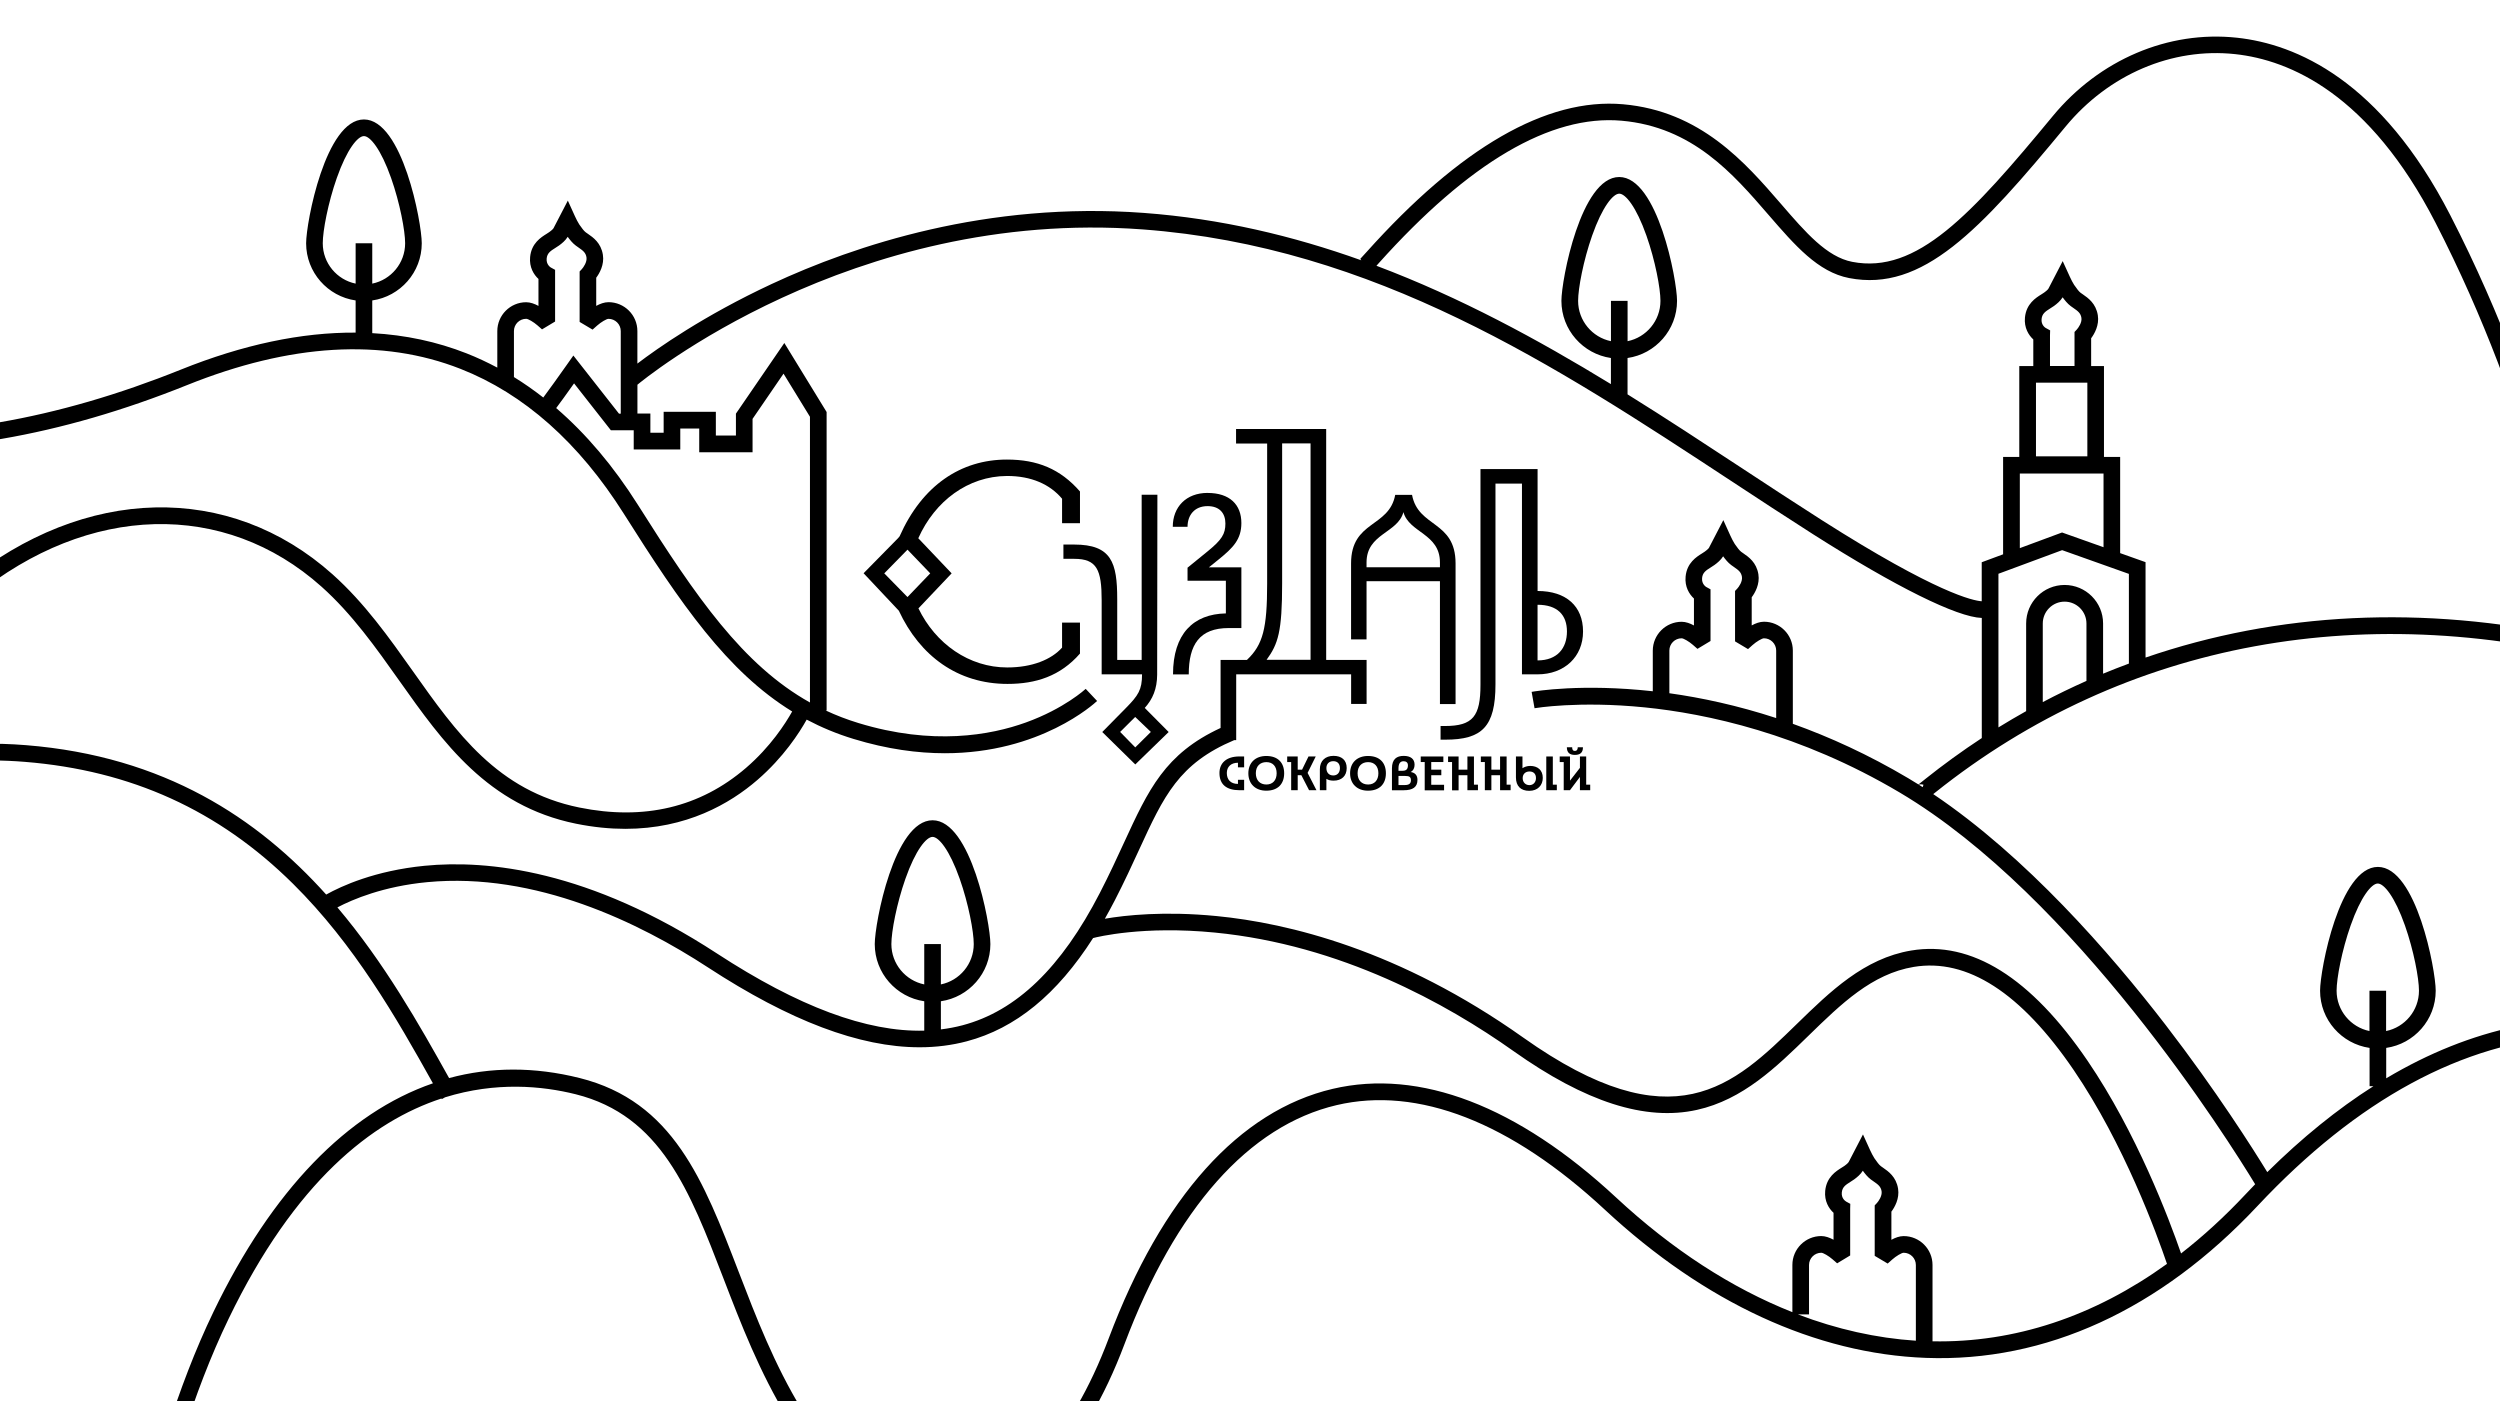<?xml version="1.0" encoding="UTF-8"?> <svg xmlns="http://www.w3.org/2000/svg" xmlns:xlink="http://www.w3.org/1999/xlink" id="b" viewBox="0 0 841.89 471.88"> <defs> <style>.e{fill:none;}.e,.f{stroke-width:0px;}.g{clip-path:url(#d);}</style> <clipPath id="d"> <rect class="e" width="841.89" height="471.88"></rect> </clipPath> </defs> <g id="c"> <g class="g"> <path class="f" d="m1033.05,317.42c-25.25-33-71.57-76.86-148.77-98.37-4.04-1.12-8.08-2.14-12.1-3.09-1.76-12.72-11.77-74.97-47.04-143.5-23.41-45.51-51.98-57.62-71.84-59.76-23.11-2.49-46.3,7.37-62.02,26.4-27.54,33.34-45.81,53.28-67.52,49.08-8.58-1.66-15.71-9.9-23.95-19.45-12.07-13.96-27.09-31.32-53.26-33.62-25.71-2.25-54.78,14.51-86.42,49.83-.95,1.06-1.94,2.16-2.2,2.4.07-.06.14-.11.18-.14l.31.46c-22.97-8.22-47.28-14.03-73.24-15.96-52.72-3.92-97.23,10.85-125.3,23.93-22.85,10.65-38.53,21.7-45.24,26.81v-10.95c0-5.37-4.36-9.73-9.73-9.73-1.41,0-2.86.55-4.13,1.25v-9.48c1.07-1.44,2.79-4.36,2.24-7.75-.64-4-3.29-5.83-5.04-7.03-.26-.18-.51-.35-.74-.52-.65-.48-1.36-1.5-1.93-2.31l-.25-.35c-.39-.56-1.09-1.96-1.46-2.77l-2.38-5.24-4.68,9.02-.07.15c-.1.23-.44.66-1.49,1.42-.27.19-.58.38-.9.59-1.91,1.19-5.12,3.18-5.56,7.81-.33,3.47,1.25,5.96,2.81,7.39v9.08c-1.27-.69-2.72-1.24-4.13-1.24-5.37,0-9.73,4.37-9.73,9.73v12.29c-3.38-1.8-6.82-3.41-10.35-4.8-9.99-3.93-20.59-6.19-31.76-6.81v-11.01c9.41-1.36,16.67-9.46,16.67-19.25,0-7.04-6.54-41.7-19.47-41.7s-19.47,34.66-19.47,41.7c0,9.78,7.26,17.88,16.67,19.25v10.83c-18.24-.11-37.91,4.04-58.85,12.46-41.93,16.86-81.67,23.7-118.1,20.35-49.28-4.55-93.27-27.8-130.74-69.13-30.11-33.2-74.55-51.58-121.95-50.44-48,1.17-92.62,22.62-122.42,58.88l4.33,3.56c28.76-34.99,71.85-55.71,118.23-56.83,45.78-1.11,88.66,16.6,117.67,48.6,38.45,42.4,83.66,66.27,134.38,70.95,37.33,3.44,77.93-3.53,120.7-20.73,34.75-13.97,65.73-15.81,92.07-5.46,21.36,8.39,39.87,24.81,55.01,48.8,19.18,30.38,34.76,53.1,56.68,66.58-2.24,4.01-7.28,11.89-15.55,19-15.44,13.28-34.33,17.77-56.13,13.34-27.52-5.6-41.38-25.18-56.05-45.91-8-11.3-16.28-22.99-27.04-32.61-34.8-31.1-83.43-29.96-123.88,2.9-36.26,29.46-41.85,60.89-42.08,62.21l2.13.36c-30.51,10.88-54.61,30.44-75.49,47.4-11.98,9.74-23.3,18.93-33.78,24.61-30.29,16.41-64.03,31.76-105.44,32.96-40.46,1.18-86.49-10.88-144.85-37.93l-123.14-57.09-2.35,5.08,123.14,57.09c120.35,55.79,180.4,45.39,255.32,4.81,10.94-5.93,22.45-15.28,34.65-25.18,32.29-26.23,72.47-58.88,132.11-54.08,35.8,2.88,65.35,16.31,90.34,41.06,20.66,20.46,34.77,45.06,47.11,67.19-28.78,9.94-54.14,36.02-73.86,76.88-24.88,51.53-33.12,117.39-33.2,118.04l5.56.68c.08-.65,8.21-65.59,32.69-116.29,22.35-46.31,48.42-66.56,71.68-74.19l.12.21,1.09-.61c17.16-5.33,32.71-3.85,44-1.03,28.67,7.19,38.4,32.5,49.68,61.81,6,15.59,12.2,31.72,21.81,47.47,14.59,23.93,34.78,36.55,55.41,34.61,23.68-2.23,44.24-23.44,57.9-59.73,17.21-45.72,41.91-73.56,71.44-80.5,27.38-6.44,58.63,5.74,90.36,35.24,33.63,31.26,71.01,48.51,108.11,49.88,40.28,1.5,78.87-16.2,111.63-51.14,33.6-35.84,69.15-55.12,105.66-57.3,37.34-2.22,76.71,13.33,117.04,46.26l3.55-4.34c-64.36-52.53-125.67-61.72-182.89-27.63v-10.24c9.41-1.37,16.67-9.46,16.67-19.25,0-7.04-6.53-41.7-19.47-41.7s-19.47,34.66-19.47,41.7c0,9.78,7.26,17.88,16.67,19.25v12.9h1.28c-12.1,7.7-24.01,17.34-35.73,28.93-4.76-7.78-17.14-27.35-34.28-49.62-18.79-24.39-46.99-56.7-78.21-77.68.2-.15.37-.3.59-.47,63.97-51.12,146.09-66.2,231.2-42.49,75.59,21.06,120.94,63.93,145.66,96.17,26.84,35,35.9,65.42,35.99,65.72l5.38-1.56c-.37-1.27-9.35-31.56-36.76-67.36M108.69,81.93c0-4.2,1.77-13.57,4.72-21.97,3.43-9.76,7.07-14.13,9.15-14.13s5.71,4.37,9.15,14.13c2.96,8.4,4.72,17.77,4.72,21.97,0,6.69-4.76,12.29-11.07,13.58v-13.58h-5.6v13.58c-6.31-1.3-11.07-6.9-11.07-13.58m678.17,251.7c0-4.2,1.77-13.57,4.73-21.97,3.43-9.76,7.07-14.13,9.14-14.13s5.71,4.37,9.15,14.13c2.95,8.4,4.72,17.77,4.72,21.97,0,6.69-4.76,12.29-11.07,13.58v-13.58h-5.6v13.58c-6.31-1.3-11.07-6.9-11.07-13.58M173.07,111.49c0-2.28,1.85-4.13,4.13-4.13.65,0,2.49,1.07,3.79,2.21l1.54,1.35,4.4-2.64v-17.41l-1.46-.8s-1.58-.92-1.38-3c.17-1.78,1.23-2.53,2.94-3.59.45-.28.88-.55,1.25-.82.97-.7,2.12-1.65,2.9-2.91.71.98,1.6,2.12,2.72,2.95.29.22.6.43.91.65,1.55,1.07,2.44,1.75,2.69,3.31.25,1.57-1.04,3.39-1.55,3.95l-.76.81v16.99l4.36,2.59,1.53-1.36c1.32-1.17,3.18-2.27,3.83-2.27,2.28,0,4.13,1.85,4.13,4.13v27.8h-.6l-15.36-19.57-2.17,3.08c-2.86,4.06-6.01,8.45-7.96,11.06-3.21-2.5-6.5-4.81-9.88-6.89v-15.48Zm41.75,58.52c-8.22-13.02-17.42-23.89-27.52-32.59,1.29-1.71,3.18-4.31,6.02-8.32l12.4,15.8h7.69v6.46h15.68v-7.04h6.38v7.99h17.96v-11.25l10.43-15.23,8.9,14.52v96.22c-22.61-12.65-38.31-35.47-57.94-66.56m406.84,234.59c-.27-.16-1.61-1.07-1.42-3.03.17-1.78,1.22-2.52,2.93-3.59.46-.28.89-.55,1.25-.82.96-.71,2.12-1.65,2.9-2.91.7.98,1.6,2.12,2.71,2.95.29.21.59.43.92.65,1.55,1.07,2.44,1.75,2.69,3.31.25,1.57-1.04,3.39-1.56,3.95l-.76.81v16.99l4.37,2.6,1.54-1.37c1.28-1.14,3.18-2.27,3.83-2.27,2.28,0,4.12,1.85,4.12,4.13v25.49c-13.28-.87-26.6-3.86-39.75-8.87h3.77v-16.62c0-2.27,1.86-4.13,4.13-4.13.64,0,2.49,1.07,3.79,2.21l1.55,1.35,4.39-2.65v-15.74l.04-1.64-1.46-.8Zm29.13,47.11v-25.72c0-5.37-4.36-9.73-9.72-9.73-1.41,0-2.87.55-4.13,1.25v-9.48c1.08-1.44,2.79-4.36,2.25-7.75-.65-4-3.29-5.82-5.04-7.03-.26-.18-.52-.35-.75-.53-.64-.48-1.36-1.5-1.92-2.31l-.26-.36c-.39-.56-1.1-1.96-1.47-2.77l-2.38-5.25-4.68,9.03-.08.15c-.1.23-.44.66-1.49,1.42-.27.19-.57.38-.91.58-1.9,1.19-5.11,3.18-5.56,7.82-.33,3.47,1.24,5.96,2.81,7.39v9.07c-1.27-.68-2.72-1.24-4.12-1.24-5.37,0-9.74,4.36-9.74,9.73v15.9c-20.45-8.09-40.49-21.07-59.36-38.61-33.15-30.82-66.16-43.47-95.45-36.59-31.43,7.39-57.51,36.43-75.4,83.98-12.86,34.18-31.75,54.11-53.18,56.12-18.39,1.75-36.67-9.91-50.11-31.95-9.34-15.32-15.45-31.21-21.36-46.57-11.83-30.77-22.05-57.34-53.54-65.23-15.25-3.82-29.98-3.76-43.96.02-10.14-18.2-21.85-38.86-37.61-57.48,5.14-2.7,15.48-7.1,30.27-8.5,36.48-3.45,71.5,13.69,94.46,28.68,27.62,18.03,51.12,26.93,71.31,26.93,5.54,0,10.84-.67,15.9-2.01,16.4-4.34,30.4-15.76,42.54-34.77,1.45-.38,16.87-4.21,41-1.85,42.46,4.14,78.11,23.98,100.54,39.89,24.25,17.2,44.47,23.68,61.82,19.82,15.48-3.44,26.71-14.4,37.57-24.99,10.98-10.7,21.34-20.81,35.45-23.16,17.98-2.98,36.1,8.7,53.86,34.76,16.98,24.93,27.98,55.18,31.4,65.25-24.53,17.71-51.34,26.62-78.96,26.08m-339.54-120.19c-6.31-1.3-11.07-6.9-11.07-13.58,0-4.2,1.77-13.57,4.72-21.97,3.43-9.76,7.07-14.13,9.15-14.13s5.71,4.37,9.15,14.13c2.96,8.4,4.72,17.77,4.72,21.97,0,6.69-4.76,12.29-11.07,13.58v-13.58h-5.6v13.58Zm334.91-67.27c.4-.12.96-.18,1.59.03l-.27.81c-.45-.28-.89-.57-1.32-.84m1.94-1.69c-.79.62-1.58,1.26-2.05,1.62-1.15-.72-2.3-1.42-3.44-2.1-13.42-7.96-26.51-13.9-38.86-18.32v-24.65c0-5.37-4.36-9.73-9.72-9.73-1.41,0-2.87.55-4.13,1.25v-9.48c1.08-1.44,2.79-4.37,2.25-7.75-.65-4-3.29-5.83-5.04-7.03-.26-.18-.52-.35-.75-.53-.64-.48-1.36-1.5-1.93-2.31l-.25-.35c-.39-.56-1.09-1.96-1.46-2.77l-2.38-5.24-4.68,9.02-.07.16c-.1.23-.44.66-1.49,1.42-.27.2-.58.38-.9.59-1.91,1.19-5.12,3.18-5.56,7.82-.33,3.47,1.25,5.96,2.81,7.39v9.07c-1.27-.69-2.72-1.24-4.13-1.24-5.37,0-9.73,4.36-9.73,9.73v13.67c-23.85-2.65-39.55-.02-40.8.2l.98,5.51c.15-.02,14.76-2.53,37.13-.28,20.62,2.08,52.25,8.74,85.86,28.68,59.08,35.04,110.72,117.15,119.68,131.9-1.11,1.15-2.22,2.31-3.33,3.49-6.96,7.42-14.18,14.03-21.62,19.82-4.04-11.67-15-40.68-31.49-64.89-19.1-28.02-39.08-40.52-59.41-37.12-15.83,2.64-27.31,13.84-38.43,24.67-21.38,20.85-41.58,40.54-92.24,4.61-41.65-29.54-79.13-38.54-103.24-40.89-17.6-1.72-30.68-.29-37.61.9,1.12-1.98,2.23-4.03,3.33-6.15,3.25-6.32,5.9-12.07,8.23-17.15,8.31-18.05,13.32-28.95,32.01-36.85h.66v-22.16h38.7v9.98h5.21v-14.83h-13.61v-77.76h-30.35v4.89h10.47v47.17c0,15.03-1.38,20.57-6.8,25.7h-8.88v22.92c-18.73,8.68-24.28,20.73-32.51,38.6-2.31,5.02-4.93,10.72-8.13,16.92-12.98,25.21-28.11,39.8-46.26,44.6-2.37.63-4.8,1.08-7.29,1.39v-9.48c9.41-1.37,16.67-9.46,16.67-19.25,0-7.04-6.54-41.7-19.47-41.7s-19.47,34.66-19.47,41.7c0,9.78,7.26,17.88,16.67,19.25v9.9c-19.38.5-42.38-8.09-69.82-26-43.16-28.17-77.37-31.6-98.46-29.52-16.69,1.65-27.95,6.8-33.12,9.69-23.03-25.64-54.42-46.56-101.07-50.31-21.19-1.7-39.95,1.1-56.78,6.6,1.79-7.05,10.06-32.86,39.65-56.91,38.2-31.04,83.98-32.24,116.62-3.07,10.29,9.19,18.38,20.62,26.2,31.67,14.66,20.71,29.82,42.12,59.51,48.16,5.92,1.2,11.45,1.73,16.61,1.73,20.57,0,35.21-8.45,44.48-16.47,8.82-7.63,14.14-15.91,16.59-20.31,4.91,2.6,10.14,4.79,15.8,6.51,11.33,3.46,21.6,4.81,30.74,4.81,32.11,0,50.29-16.69,51.26-17.6l-3.84-4.08c-.07.07-7.2,6.65-20.14,11.32-11.91,4.3-31.37,7.83-56.39.19-3.88-1.18-7.55-2.6-11.05-4.24h.33v-100.5l-14.24-23.24-16.3,23.79v7.38h-6.76v-7.99h-17.58v7.04h-4.47v-6.46h-4.36v-9.71c1.28-1.08,71.96-59.59,170.13-52.3,78.19,5.81,139.13,45.88,198.06,84.62,9.53,6.27,18.55,12.19,27.7,18.02,27.9,17.75,48.51,27.94,56.83,28.2v40.45c-6.59,4.33-13.02,8.99-19.28,13.99m-73.53-64.88s-1.58-.92-1.38-3c.17-1.78,1.23-2.53,2.94-3.59.45-.28.88-.55,1.25-.82.97-.71,2.12-1.65,2.9-2.91.71.98,1.6,2.12,2.72,2.95.29.22.59.43.92.65,1.55,1.07,2.44,1.75,2.69,3.31.25,1.57-1.04,3.39-1.56,3.95l-.76.81v16.98l4.37,2.6,1.53-1.37c1.28-1.15,3.18-2.27,3.83-2.27,2.27,0,4.12,1.85,4.12,4.13v22.73c-13.07-4.27-25.23-6.86-35.97-8.36v-14.37c0-2.28,1.85-4.13,4.13-4.13.65,0,2.49,1.08,3.79,2.21l1.54,1.35,4.4-2.65v-17.4l-1.46-.8Zm-148.05,24.55c3.91-5.38,5.25-9.45,5.25-25.83v-47.05h9.57v72.87h-14.83Zm115.99-107.31c-6.31-1.3-11.07-6.9-11.07-13.58,0-4.2,1.77-13.57,4.72-21.97,3.43-9.76,7.07-14.13,9.14-14.13s5.71,4.37,9.15,14.13c2.96,8.4,4.72,17.77,4.72,21.97,0,6.69-4.76,12.29-11.07,13.58v-13.58h-5.6v13.58Zm146.43-4.43c-.27-.16-1.61-1.07-1.42-3.03.17-1.78,1.23-2.52,2.93-3.59.46-.28.89-.55,1.26-.82.96-.71,2.12-1.65,2.9-2.91.71.98,1.6,2.12,2.71,2.95.29.21.59.43.92.65,1.55,1.07,2.44,1.75,2.69,3.31.26,1.57-1.04,3.39-1.56,3.95l-.76.81v11.47h-8.26v-10.36l.05-1.64-1.46-.8Zm13.99,43.21h-17.3v-24.81h17.3v24.81Zm-22.74,5.79h28.19v24.81l-13.97-4.96-14.22,5.27v-25.11Zm14.26,25.8l22.47,7.99v30.21c-2.91,1.08-5.81,2.21-8.69,3.4v-16.92c0-7.15-5.82-12.96-12.96-12.96s-12.95,5.81-12.95,12.96v29.53c-3.14,1.76-6.25,3.58-9.33,5.48v-51.74l21.47-7.96Zm8.18,44.03c-4.97,2.21-9.88,4.59-14.71,7.14v-26.47c0-4.06,3.29-7.36,7.35-7.36s7.36,3.3,7.36,7.36v19.34Zm19.9-7.84v-32.15l-8.55-3.04v-32.4h-5.45v-30.6h-4.32v-9.36c1.08-1.44,2.79-4.37,2.25-7.75-.65-4-3.29-5.82-5.04-7.03-.26-.18-.52-.35-.75-.52-.64-.48-1.36-1.5-1.92-2.31l-.26-.35c-.39-.56-1.1-1.96-1.47-2.78l-2.39-5.24-4.67,9.02-.08.15c-.1.23-.44.66-1.49,1.42-.27.2-.57.38-.9.59-1.92,1.19-5.12,3.18-5.57,7.81-.33,3.47,1.25,5.96,2.81,7.39v8.97h-4.72v30.6h-5.45v32.79l-7.2,2.67v13.14c-2.81-.18-15.07-2.64-53.83-27.31-9.11-5.8-18.1-11.71-27.62-17.97-12.23-8.04-24.81-16.31-37.82-24.4v-12.24c9.41-1.36,16.67-9.46,16.67-19.25,0-7.04-6.54-41.7-19.47-41.7s-19.47,34.66-19.47,41.7c0,9.78,7.26,17.88,16.67,19.25v8.79c-24.61-15.04-50.76-29.23-78.96-39.85.23-.26.48-.54.77-.86,30.4-33.93,57.91-50.08,81.76-47.99,23.91,2.1,37.52,17.83,49.5,31.7,8.94,10.33,16.66,19.26,27.15,21.29,24.73,4.79,44.04-16.08,72.89-51.01,14.52-17.57,35.86-26.69,57.11-24.4,18.47,2,45.17,13.46,67.46,56.76,33.25,64.62,43.77,123.5,46.17,139.6-50.35-10.92-99.3-8.45-143.83,6.86"></path> <path class="f" d="m410.66,260.33c0,3.83,2.36,5.78,6.76,5.78h1.55v-3.5h-2.08v1.38c-2.57,0-3.75-1.55-3.75-3.67s1.43-3.46,3.75-3.46v1.55h2.08v-3.67h-1.59c-4.36,0-6.72,2.2-6.72,5.58"></path> <path class="f" d="m389.68,227.17v-.08l.08-60.49h-5.3v55.64h-8.23v-20.49c0-12.3-1.91-18.37-14.5-18.37h-3.62v4.81h3.67c7.58,0,9.21,3.67,9.21,13.93v24.97h13.6c0,5.22-1.27,7.1-5.42,11.32l-7.98,8.1,11.12,10.92,11.24-10.92-8.05-8.11c2.67-2.96,4.15-6.39,4.18-11.23m-2.12,19.31l-5.26,5.21-5.09-5.21,5.07-5.04,5.27,5.04Z"></path> <path class="f" d="m406.67,165.99c-7.25,0-11.73,4.77-11.73,11.41h4.97c0-3.79,2.24-6.96,6.76-6.96,3.99,0,5.99,2.36,5.99,5.86s-1.18,5.46-5.99,9.37l-6.76,5.5v4.4h12.91v11c-10.92.2-17.8,6.84-17.8,20.53h5.3c0-10.02,3.62-15.6,13.44-15.6h4.28v-20.45h-10.94l3.24-2.61c4.93-3.99,7.7-6.8,7.7-12.3,0-6.23-3.95-10.14-11.36-10.14"></path> <path class="f" d="m357.66,218.09c-3.62,4.03-10.06,6.68-18.49,6.68-12.79,0-24.1-7.94-29.88-19.9l11.18-11.79-11.23-11.82c5.6-12.55,16.76-20.89,29.81-20.97,8.27-.04,14.58,2.85,18.61,7.66v8.23h6.03v-10.67c-6.64-7.62-14.38-10.75-24.6-10.75-15.51,0-28.53,8.69-36.15,25.86l-.51.61-11.61,11.81,11.87,12.62c7.12,15.28,19.86,24.65,36.6,24.65,9.53,0,17.76-2.61,24.4-10.22v-10.43h-6.03v8.43Zm-59.88-25.01l7.82-7.98,7.66,7.98-7.66,7.98-7.82-7.98Z"></path> <path class="f" d="m512.7,258.7v-3.95h-2.2v7.05c0,2.93,1.63,4.52,4.48,4.52s4.56-1.87,4.56-4.36c0-2.65-1.75-4.03-4.24-4.03-1.02,0-1.95.33-2.61.77m4.56,3.34c0,1.3-.85,2.36-2.2,2.36s-2.28-.98-2.28-2.36.94-2.24,2.28-2.24,2.2.77,2.2,2.24"></path> <polygon class="f" points="526.59 266.11 528.7 266.11 532.05 261.63 532.05 266.11 535.51 266.11 535.51 264.24 534.16 264.24 534.16 254.75 532.05 254.75 532.05 258.58 528.7 262.89 528.7 254.75 525.24 254.75 525.24 256.62 526.59 256.62 526.59 266.11"></polygon> <path class="f" d="m460.19,195.72h24.72v41.39h5.26v-47.41c-.03-14.46-12.59-11.95-14.66-23.06h-5.66c-2.08,11.12-14.87,8.6-14.87,23.1v25.58h5.21v-19.59Zm0-6.31c0-9.78,10.51-9.82,12.42-16.95,1.92,7.01,12.3,7.17,12.3,16.95v1.63h-24.72v-1.63Z"></path> <polygon class="f" points="524.27 264.24 522.92 264.24 522.92 254.75 520.72 254.75 520.72 266.11 524.27 266.11 524.27 264.24"></polygon> <polygon class="f" points="507.36 254.75 505.16 254.75 505.16 259.19 502.23 259.19 502.23 254.75 498.68 254.75 498.68 256.62 500.03 256.62 500.03 266.11 502.23 266.11 502.23 261.06 505.16 261.06 505.16 266.11 508.71 266.11 508.71 264.24 507.36 264.24 507.36 254.75"></polygon> <path class="f" d="m517.79,199.03v-41.06h-19.23v72.63c0,10.59-2.52,13.89-11.97,13.89h-1.47v4.6h1.59c12.34,0,16.9-4.32,16.9-18.62v-67.62h8.92v64.24h5.25c9.04,0,15.32-5.91,15.32-14.42s-5.66-13.65-15.32-13.65m0,23.38v-18.74c6.68,0,9.9,3.42,9.9,9s-3.22,9.74-9.9,9.74"></path> <path class="f" d="m460.68,254.58c-3.63,0-6.03,2.24-6.03,5.83s2.4,5.86,6.03,5.86c3.91,0,6.03-2.28,6.03-5.86s-2.12-5.83-6.03-5.83m.04,9.61c-2.16,0-3.54-1.43-3.54-3.79s1.39-3.75,3.54-3.75,3.46,1.43,3.46,3.75-1.3,3.79-3.46,3.79"></path> <path class="f" d="m530.34,254.22c1.75,0,2.73-.73,2.73-2.57h-1.75c0,.73-.28,1.22-.98,1.22-.73,0-.9-.53-.9-1.22h-1.79c0,1.83.98,2.57,2.69,2.57"></path> <path class="f" d="m475.05,259.97c.91-.49,1.32-1.37,1.32-2.45,0-1.96-1.35-2.97-3.67-2.97s-3.95,1.06-3.95,4.2v7.37h3.91c3.14,0,4.68-1.06,4.68-3.5,0-1.56-.84-2.43-2.29-2.64m-4.1-1.23c0-1.55.53-2.4,1.71-2.4.86,0,1.47.41,1.47,1.38,0,1.14-.45,1.83-1.75,1.83h-1.43v-.81Zm2.12,5.62h-2.12v-3.06h2.28c1.3,0,1.91.29,1.91,1.43s-.65,1.63-2.08,1.63"></path> <polygon class="f" points="481.98 261.06 485.37 261.06 485.37 259.19 481.98 259.19 481.98 256.62 486.06 256.62 486.06 254.75 478.44 254.75 478.44 256.62 479.78 256.62 479.78 264.28 479.78 266.15 486.3 266.15 486.3 264.28 481.98 264.28 481.98 261.06"></polygon> <polygon class="f" points="443.08 254.75 440.64 254.75 438.48 259.19 437.01 259.19 437.01 254.75 433.47 254.75 433.47 256.62 434.81 256.62 434.81 266.11 437.01 266.11 437.01 261.06 438.24 261.06 440.84 266.11 443.33 266.11 440.34 260.28 443.08 254.75"></polygon> <path class="f" d="m426.42,254.58c-3.62,0-6.03,2.24-6.03,5.83s2.4,5.86,6.03,5.86c3.91,0,6.03-2.28,6.03-5.86s-2.12-5.83-6.03-5.83m.04,9.61c-2.16,0-3.55-1.43-3.55-3.79s1.39-3.75,3.55-3.75,3.46,1.43,3.46,3.75-1.3,3.79-3.46,3.79"></path> <path class="f" d="m449.07,254.54c-2.69,0-4.6,1.59-4.6,4.52v7.05h2.2v-3.83c.65.41,1.38.61,2.44.61,2.61,0,4.4-1.51,4.4-4.24s-1.75-4.11-4.44-4.11m-.08,6.6c-1.42,0-2.32-.94-2.32-2.49,0-1.43.94-2.32,2.32-2.32,1.51,0,2.24.98,2.24,2.32,0,1.55-.86,2.49-2.24,2.49"></path> <polygon class="f" points="496.36 254.75 494.16 254.75 494.16 259.19 491.19 259.19 491.19 254.75 487.65 254.75 487.65 256.62 488.99 256.62 488.99 266.15 491.19 266.15 491.19 261.06 494.16 261.06 494.16 264.24 494.16 266.11 497.71 266.11 497.71 264.24 496.36 264.24 496.36 254.75"></polygon> </g> </g> </svg> 
